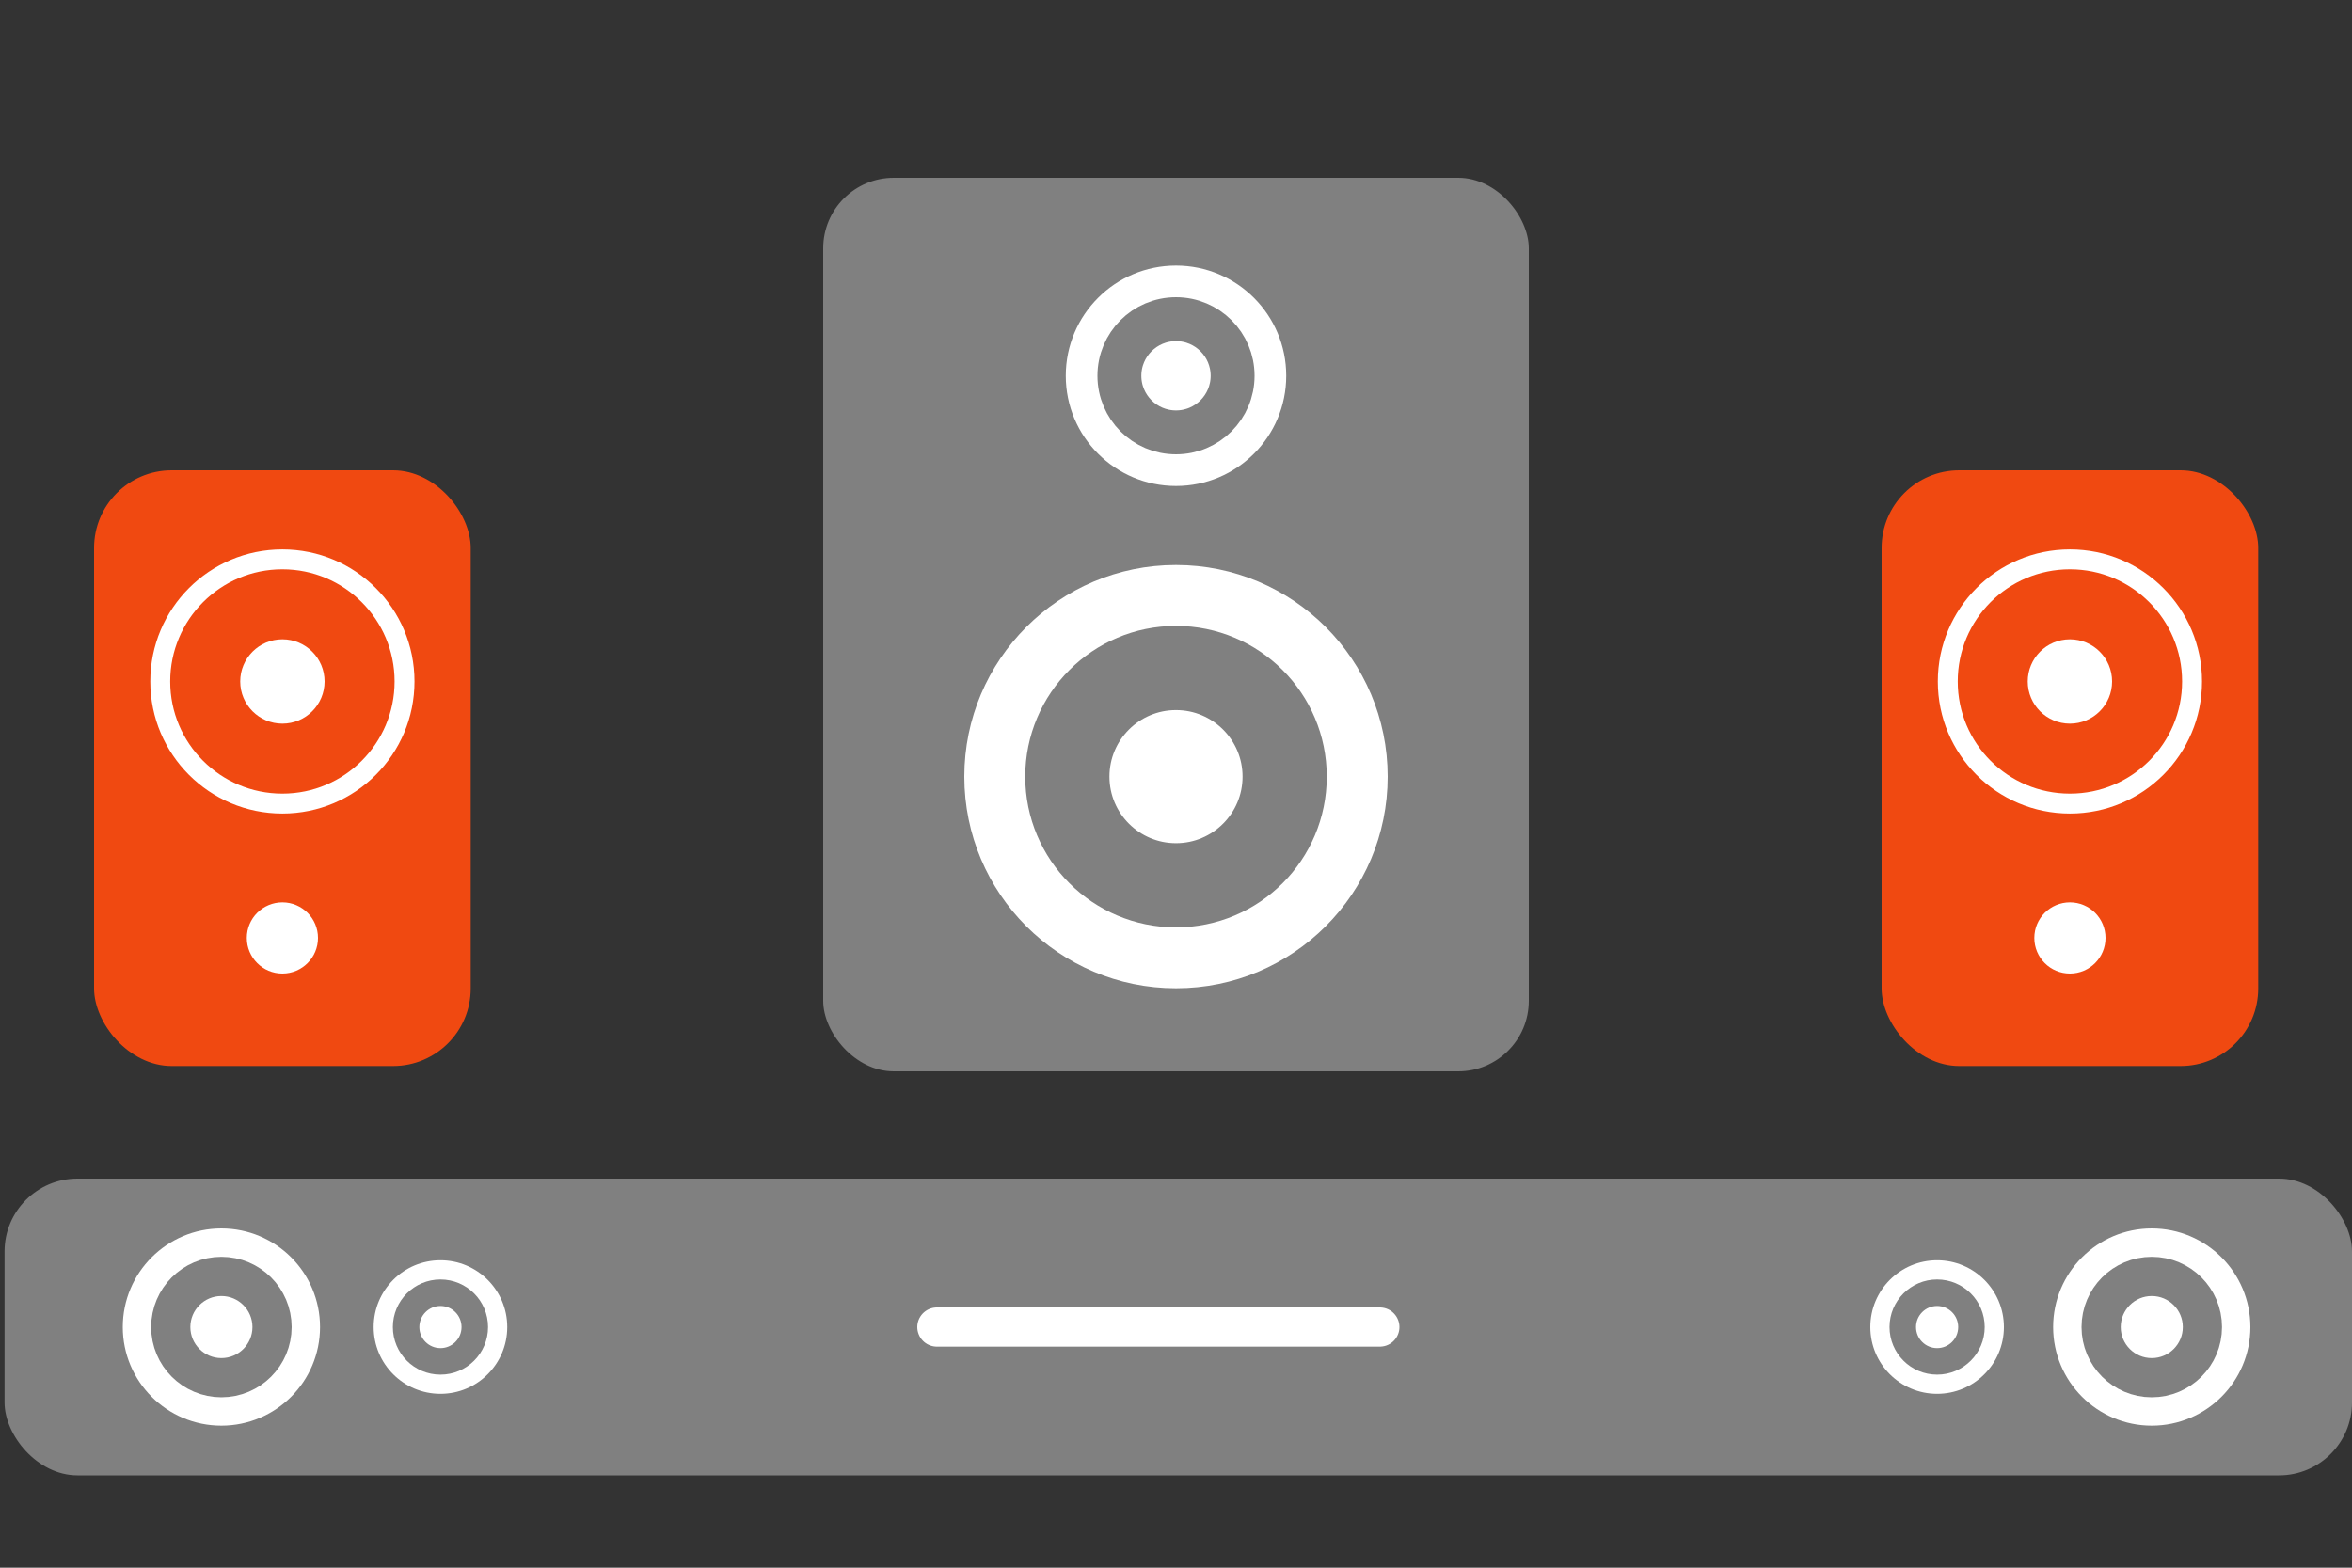 <?xml version="1.0" encoding="UTF-8"?>
<svg id="Calque_1" data-name="Calque 1" xmlns="http://www.w3.org/2000/svg" viewBox="0 0 150 100">
  <rect x="0" y="0" width="150" height="100" fill="#333333" stroke="none"/>
  <defs>
    <style>
      .cls-1 {
        fill: #f04911;
      }

      .cls-1, .cls-2, .cls-3 {
        stroke-width: 0px;
      }

      .cls-4 {
        stroke-width: 2.8px;
      }

      .cls-4, .cls-5, .cls-6, .cls-7, .cls-8, .cls-9 {
        fill: none;
        stroke-miterlimit: 10;
      }

      .cls-4, .cls-5, .cls-8, .cls-9 {
        stroke: gray;
      }

      .cls-5 {
        stroke-width: 5.37px;
      }

      .cls-6 {
        stroke-linecap: round;
        stroke-width: 2.5px;
      }

      .cls-6, .cls-7 {
        stroke: #fff;
      }

      .cls-7 {
        stroke-width: 1.27px;
      }

      .cls-2 {
        fill: gray;
      }

      .cls-8 {
        stroke-width: 2.5px;
      }

      .cls-3 {
        fill: #fff;
      }

      .cls-9 {
        stroke-width: 1.69px;
      }
    </style>
  </defs>
  <rect class="cls-2" x="52.5" y="11.34" width="45" height="57" rx="4.5" ry="4.5"/>
  <rect class="cls-2" x=".29" y="75.18" width="149.71" height="18.93" rx="4.65" ry="4.65"/>
  <g>
    <circle class="cls-3" cx="14.12" cy="84.65" r="6.29"/>
    <circle class="cls-8" cx="14.12" cy="84.65" r="3.23"/>
  </g>
  <g>
    <circle class="cls-3" cx="75" cy="49.54" r="13.5"/>
    <circle class="cls-5" cx="75" cy="49.54" r="6.93"/>
  </g>
  <g>
    <circle class="cls-3" cx="28.09" cy="84.65" r="4.26"/>
    <circle class="cls-9" cx="28.09" cy="84.65" r="2.19"/>
  </g>
  <g>
    <circle class="cls-3" cx="123.54" cy="84.65" r="4.26"/>
    <circle class="cls-9" cx="123.54" cy="84.65" r="2.19"/>
  </g>
  <g>
    <circle class="cls-3" cx="75" cy="23.97" r="7.03"/>
    <circle class="cls-4" cx="75" cy="23.97" r="3.61"/>
  </g>
  <g>
    <circle class="cls-3" cx="137.23" cy="84.65" r="6.29"/>
    <circle class="cls-8" cx="137.23" cy="84.65" r="3.23"/>
  </g>
  <line class="cls-6" x1="59.75" y1="84.65" x2="88" y2="84.65"/>
  <g>
    <rect class="cls-1" x="6" y="30" width="24.02" height="38" rx="4.95" ry="4.95"/>
    <circle class="cls-7" cx="18.01" cy="43.47" r="7.79"/>
    <circle class="cls-3" cx="18.01" cy="43.47" r="2.69"/>
    <circle class="cls-3" cx="18.01" cy="59.83" r="2.27"/>
  </g>
  <g>
    <rect class="cls-1" x="120" y="30" width="24.02" height="38" rx="4.95" ry="4.95"/>
    <circle class="cls-7" cx="132.01" cy="43.47" r="7.79"/>
    <circle class="cls-3" cx="132.01" cy="43.47" r="2.69"/>
    <circle class="cls-3" cx="132.01" cy="59.83" r="2.27"/>
  </g>
</svg>